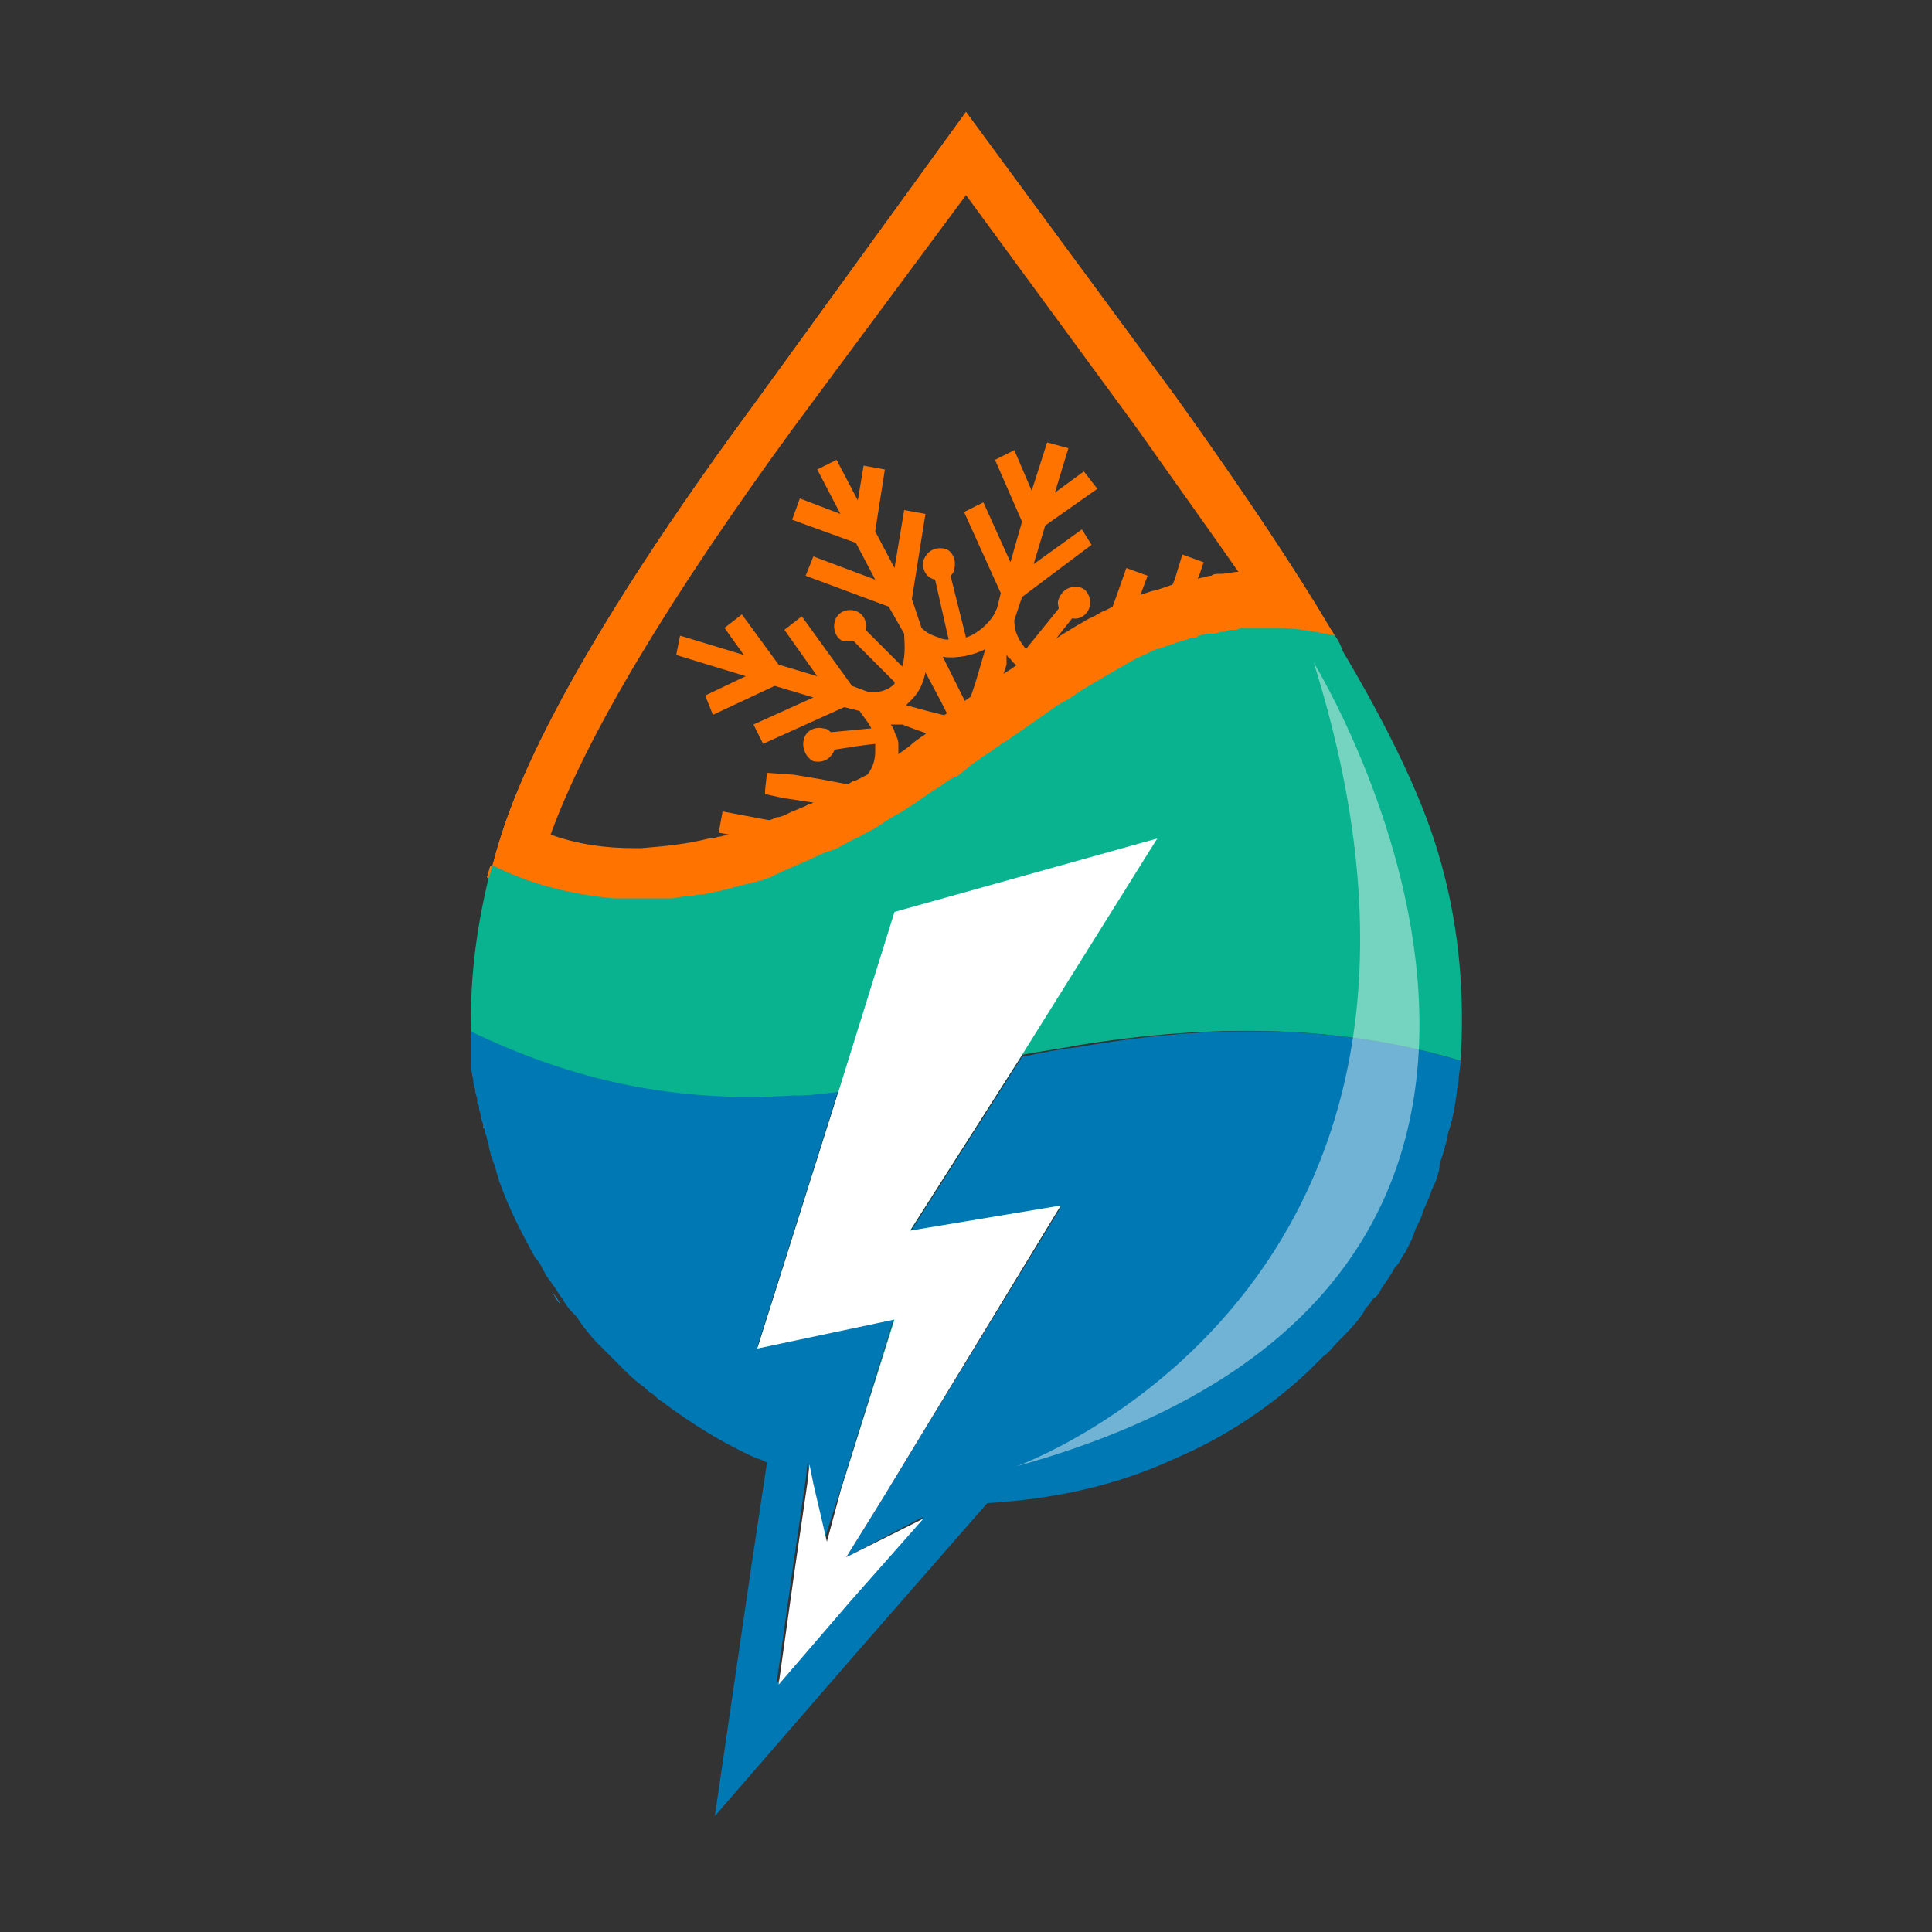 <svg xmlns="http://www.w3.org/2000/svg" xmlns:xlink="http://www.w3.org/1999/xlink" id="Laag_1" x="0px" y="0px" viewBox="0 0 100 100" style="enable-background:new 0 0 100 100;" xml:space="preserve"><rect x="0" y="0" width="100" height="100" fill="#333333" stroke="none"/><style type="text/css">	.st0{fill:#FF7300;}	.st1{fill:#2AD9FF;}	.st2{fill:#00FFFF;}	.st3{fill:#1BA2E6;}	.st4{fill:#0078B3;}	.st5{fill:#09B38F;}	.st6{fill:#FFFFFF;}	.st7{opacity:0.44;fill:#FFFFFF;}</style><g>	<path class="st0" d="M65.1,43.2l0.3-1.1l-2.1-0.6l-0.8-0.2l1.5-0.7l0.6-0.3L64.5,40l-0.2-0.5l-0.1-0.2l-1.1,0.5l-2.1,1l-1-0.3  l-1.1-0.3l3-1.4l-0.5-1l-4.1,1.9l-1.7-0.5c-0.2-0.2-0.5-0.6-0.6-1.2l2.1-0.1c0.1,0.2,0.3,0.3,0.5,0.4c0.4,0.1,0.9-0.1,1.1-0.6  c0.1-0.4-0.1-0.9-0.6-1c-0.4-0.1-0.8,0.1-1,0.4l-2.1,0.1c0.1-0.5,0.3-1,0.8-1.4l1.5-0.8l4.2,0.7l0.2-1.1L58.9,34l0.5-0.3  c0,0,0,0,0,0l1.4-0.7l0.4,0.1l2.6,0.4l0.2-1l0-0.1l-1.6-0.3l0.1,0c0,0,0,0,0,0l0,0l1.9-1l-0.5-1l0,0l-0.1,0l-2.4,1.3l0.4-1l0.3-0.7  l0.2-0.6l-1.1-0.4L60.8,30l-0.3,0.7L60,32.2l-1.9,1l0.7-1.8l0.3-0.8l0.3-0.8l-1.1-0.4l-0.6,1.7l-0.3,0.8L56.6,34l-1.2,0.7  c-0.1,0-0.3-0.1-0.6-0.1c-0.3-0.1-0.7-0.2-1-0.4l0.2-0.3l1.1-1.4l0.4-0.5c0.4,0.1,0.8-0.2,0.9-0.6c0.1-0.4-0.1-0.9-0.5-1  c-0.5-0.1-0.9,0.1-1.1,0.6c-0.1,0.2,0,0.4,0,0.5l-1.7,2.1c-0.3-0.4-0.6-0.8-0.6-1.5l0.4-1.2l3.6-2.7L56,27.4l-2.5,1.8l0.6-2  l2.7-1.9l-0.7-0.9l-1.5,1.1l0.7-2.3l-1.1-0.3l-0.8,2.5l-0.9-2.1l-1,0.5l1.4,3.2l-0.6,2.1l-1.4-3.1l-1,0.5l1.9,4.2l-0.2,0.8  l-0.1,0.2c0,0.1-0.6,1-1.5,1.3l-0.8-3.2c0.1-0.1,0.2-0.2,0.2-0.4c0.1-0.4-0.1-0.9-0.5-1c-0.5-0.1-0.9,0.1-1.1,0.6  c-0.1,0.4,0.1,0.9,0.6,1l0.7,3.1c-0.2,0-0.3,0-0.5-0.1c-0.3-0.1-0.6-0.2-0.9-0.5L47.2,31l0.7-4.4l-1.1-0.2l-0.5,3l-1-1.9l0.5-3.2  l-1.1-0.2l-0.3,1.8l-1.1-2.1l-1,0.5l1.2,2.3l-2.1-0.8l-0.4,1.1l3.3,1.2l1,1.9l-3.2-1.2l-0.4,1l4.3,1.6l0.8,1.4c0,0.4,0.1,1-0.1,1.7  l-1.9-1.9c0.1-0.4-0.1-0.9-0.6-1c-0.4-0.1-0.9,0.1-1,0.6c-0.1,0.4,0.1,0.9,0.5,1c0.2,0,0.3,0,0.5,0l2.1,2.1c0,0,0,0,0,0.1  c-0.3,0.3-0.8,0.5-1.4,0.4l-0.8-0.3l-2.6-3.6l-0.9,0.7l1.7,2.4l-2-0.6l-1.9-2.6l-0.9,0.7l1,1.4l-3.3-1L35,33.9l3.6,1.1l-2.1,1  l0.4,1l3.2-1.5l2,0.6l-3.1,1.4l0.5,1l4.2-1.9l0.8,0.2c0.1,0.2,0.4,0.5,0.6,0.9l-2.1,0.2c-0.1-0.1-0.2-0.2-0.4-0.2  c-0.4-0.1-0.9,0.1-1,0.6c-0.1,0.4,0.1,0.9,0.5,1.1c0.5,0.1,0.9-0.1,1.1-0.6c0,0,0,0,0,0l1.3-0.2l0.8-0.1c0,0.1,0,0.2,0,0.4l0,0  c0,0.4-0.1,0.8-0.4,1.2l-1,0.5l-1.6-0.3l-1.2-0.2L39.7,40l-0.1,0.9l0,0.2l0.9,0.2l2,0.3l-1.9,1L37.4,42l0,0l0,0l-0.2,1.1l1.7,0.3  l-0.3,0.2l0,0l0,0l-1.9,1L36,45l0.5,1l3.2-1.7l-0.8,2.2l1,0.4l1.2-3.3l0,0l1.9-1l-0.1,0.4l-1.1,2.8l1,0.4l1.4-3.8l0.2-0.6l0.9-0.5  c0,0,0,0,0.1,0c0.2,0,0.4,0,0.7,0.1c0.1,0,0.3,0.1,0.4,0.1l-1.3,1.7c-0.4,0-0.8,0.2-0.9,0.6c0,0,0,0.1,0,0.1  c-0.1,0.4,0.2,0.8,0.6,1c0.4,0.1,0.9-0.1,1-0.6c0.1-0.2,0-0.4,0-0.6l0.1-0.2l1.2-1.7c0.8,0.4,0.7,1,0.6,1.3l0,0l-0.5,1.7l-1.2,0.9  L45.9,46L44,47.3l0.7,0.9l0.5-0.4l1.9-1.4l-0.6,2l-2.1,1.5l-0.5,0.4l0.2,0.3l0.4,0.6l1.4-1L45,53l1.1,0.3l0.9-3.1l1,2.1l1-0.5  l-1.5-3.3l0.6-2.1l1.4,3.1l1-0.5l-1.9-4.2l0-0.1l0.5-1.6c0.3-0.2,0.7-0.4,1.2-0.6l0.2,1.8l0.1,0.6c-0.1,0.1-0.2,0.2-0.2,0.4  c-0.1,0.4,0.1,0.9,0.5,1c0.4,0.1,0.9-0.1,1-0.6c0.1-0.4-0.1-0.9-0.5-1l-0.1-0.6l-0.2-1.8c0.2,0,0.4,0,0.5,0.1  c0.3,0.1,0.6,0.3,0.8,0.7l0.2,0.5l0.1,0.3l0.2,0.3l-0.7,4.3l1.1,0.2l0.5-2.8l1,1.9l-0.3,2l-0.2,1.1l1.1,0.2l0.3-1.6l0.7,1.4  l0.6,1.2l1-0.5l-0.9-1.7l-0.7-1.3l1.3,0.5l0.9,0.4l0.4-1l-0.7-0.2l-2.1-0.8l-0.7-0.2l-1-1.9l2.5,0.9l0.8,0.3l0.4-1.1l-0.5-0.2  l-3.8-1.4l-0.2-0.1l-0.4-0.8c0-0.3,0.1-0.8,0.2-1.3c0-0.2,0.1-0.3,0.2-0.5l0.4,0.4l1.1,1c0,0,0,0,0,0c-0.1,0.4,0,0.7,0.3,0.9  c0.1,0.1,0.2,0.1,0.2,0.1c0.4,0.1,0.8-0.1,1-0.4c0-0.1,0.1-0.1,0.1-0.2c0.1-0.4-0.1-0.9-0.6-1c-0.1,0-0.3,0-0.4,0l-0.7-0.6l-1-0.9  c0,0,0.1,0,0.1-0.1c0.3-0.2,0.6-0.4,0.9-0.4l1.6,0.5l0.3,0.4l1.4,1.9l0.5,0.8l0.4,0.6l0.9-0.7l-0.6-0.9l0-0.1l-1.1-1.5l2,0.6  l1.3,1.7l0.7,1l0.9-0.6l-0.9-1.3l-0.2-0.2l0.3,0.1L65.1,43.2z M50.3,39.5l1.1,2.2c-0.7-0.1-1.4,0.1-1.9,0.4L50.3,39.5z M51.3,39  l2.3,0.7c0,0,0,0-0.1,0.1c-0.5,0.5-0.7,1.1-0.9,1.7L51.3,39z M52.1,33.9c0.1,0.1,0.1,0.2,0.2,0.2c0.1,0.2,0.3,0.3,0.5,0.5  c0.4,0.3,0.8,0.6,1.3,0.8l-2.8,1.5l0.5-1.6l0.3-0.9L52.1,33.9z M51,33.6l-0.5,1.7l-0.3,0.9l-0.1,0.4l-0.1-0.2l-0.3-0.6l-0.9-1.8  C49.6,34.1,50.4,33.9,51,33.6z M47.2,36.2c0.4-0.4,0.6-0.9,0.7-1.4l0.8,1.5l0.3,0.6l0.1,0.2L48.8,37L48,36.8l-1.1-0.3  C47,36.4,47.1,36.3,47.2,36.2z M46.7,37.5l0.8,0.3l1.2,0.4l-2.2,1.2c0-0.3,0-0.6,0-0.9c0-0.2-0.1-0.4-0.2-0.6  c0-0.1-0.1-0.3-0.2-0.4L46.7,37.5z M47.7,40.5c-0.1-0.1-0.3-0.1-0.4-0.1c-0.1,0-0.1,0-0.2,0l2.2-1.2l-0.2,0.5l-0.5,1.5  C48.4,40.9,48.1,40.7,47.7,40.5z M51.9,37.9l-0.2-0.1l2.2-1.2c0,0,0,0,0,0c0,0.1,0,0.2,0,0.3c-0.1,0.6,0.1,1.2,0.3,1.6L51.9,37.9z"></path>	<path class="st1" d="M63.2,32.4c0.1,0,0.3-0.1,0.4-0.1c0,0,0,0,0.1,0c0.1,0,0.3,0,0.4-0.1c0,0,0.1,0,0.1,0c0.1,0,0.3,0,0.4,0  c-0.1,0-0.1,0-0.2,0c-0.1,0-0.2,0-0.3,0c0,0,0,0-0.1,0c0,0-0.1,0-0.1,0c-0.7,0.1-1.3,0.2-1.9,0.4c-0.1,0-0.3,0.1-0.4,0.1  c-0.6,0.2-1.2,0.4-1.9,0.7c-0.4,0.2-0.9,0.4-1.3,0.6c-0.5,0.2-0.9,0.5-1.4,0.8c-0.3,0.2-0.7,0.4-1,0.6c-0.4,0.3-0.8,0.5-1.2,0.8  c-0.7,0.5-1.5,1-2.3,1.6c-0.4,0.3-0.7,0.5-1.1,0.8c-0.2,0.2-0.5,0.3-0.7,0.5c-0.4,0.3-0.8,0.6-1.2,0.9c0,0-0.1,0-0.1,0.1  c-0.8,0.6-1.6,1.1-2.4,1.6c-0.4,0.3-0.9,0.5-1.3,0.8c-0.4,0.2-0.8,0.5-1.2,0.7c-0.5,0.2-0.9,0.5-1.4,0.7c-0.4,0.2-0.8,0.4-1.2,0.5  c-0.5,0.2-0.9,0.4-1.4,0.6c-0.5,0.2-1.1,0.4-1.6,0.5c-1.6,0.5-3.1,0.8-4.6,0.9c-0.1,0-0.3,0-0.4,0c0.3,0,0.5,0,0.8-0.1  c0.3,0,0.5-0.1,0.8-0.1c0.3,0,0.5-0.1,0.8-0.1c0.8-0.1,1.7-0.3,2.5-0.6c0.4-0.1,0.8-0.3,1.2-0.4c0.1-0.1,0.3-0.1,0.4-0.2  c0.5-0.2,0.9-0.4,1.4-0.6c0.4-0.2,0.8-0.4,1.2-0.5c0.5-0.2,0.9-0.5,1.4-0.7c0.3-0.2,0.6-0.3,0.9-0.5c0.1-0.1,0.2-0.1,0.3-0.2  c0.4-0.3,0.9-0.5,1.3-0.8c0.5-0.3,1-0.7,1.5-1c0.2-0.1,0.4-0.3,0.6-0.4c0.1-0.1,0.2-0.1,0.3-0.2c0,0,0,0,0.1,0  c0.3-0.2,0.6-0.5,0.9-0.7c0.1-0.1,0.2-0.1,0.3-0.2c0.2-0.2,0.5-0.3,0.7-0.5c0.2-0.1,0.4-0.3,0.6-0.4c0.2-0.1,0.4-0.3,0.6-0.4  c0.7-0.5,1.3-0.9,2-1.4c0.1-0.1,0.2-0.1,0.3-0.2c0.1,0,0.1-0.1,0.2-0.1c0.4-0.2,0.7-0.5,1.1-0.7c0.3-0.2,0.7-0.4,1-0.6  c0.2-0.1,0.5-0.3,0.7-0.4c0.2-0.1,0.5-0.3,0.7-0.4c0.3-0.2,0.7-0.3,1-0.5c0.1,0,0.2-0.1,0.3-0.1c0.3-0.1,0.6-0.2,0.9-0.3  c0.2-0.1,0.4-0.1,0.6-0.2c0.1,0,0.2-0.1,0.3-0.1c0,0,0,0,0.1,0c0.1,0,0.2,0,0.2-0.1c0,0,0.1,0,0.1,0c0,0,0,0,0,0  c0.2-0.1,0.4-0.1,0.6-0.1c0,0,0.1,0,0.1,0C62.8,32.5,63,32.5,63.2,32.4C63.1,32.4,63.1,32.4,63.2,32.4z"></path>	<path class="st1" d="M68.9,59.9c-0.4,0.6-0.9,1.1-1.4,1.6c-0.2,0.2-0.4,0.5-0.7,0.7c0.2-0.2,0.4-0.5,0.7-0.7  C68,61,68.4,60.5,68.9,59.9z"></path>	<path class="st1" d="M72.7,52.7c-0.1,0.3-0.2,0.5-0.3,0.7c0,0.1-0.1,0.2-0.1,0.3c0-0.1,0.1-0.2,0.1-0.3  C72.6,53.2,72.6,52.9,72.7,52.7z"></path>	<path class="st2" d="M63.2,32.4c0.1,0,0.3-0.1,0.4-0.1c0,0,0,0,0.1,0c0.1,0,0.3,0,0.4-0.1c0,0,0.1,0,0.1,0c0.1,0,0.3,0,0.4,0  c-0.1,0-0.1,0-0.2,0c-0.1,0-0.2,0-0.3,0c0,0,0,0-0.1,0c0,0-0.1,0-0.1,0c-0.7,0.1-1.3,0.2-1.9,0.4c-0.1,0-0.3,0.1-0.4,0.1  c-0.6,0.2-1.2,0.4-1.9,0.7c-0.4,0.2-0.9,0.4-1.3,0.6c-0.5,0.2-0.9,0.5-1.4,0.8c-0.3,0.2-0.7,0.4-1,0.6c-0.4,0.3-0.8,0.5-1.2,0.8  c-0.7,0.5-1.5,1-2.3,1.6c-0.4,0.3-0.7,0.5-1.1,0.8c-0.2,0.2-0.5,0.3-0.7,0.5c-0.4,0.3-0.8,0.6-1.2,0.9c0,0-0.1,0-0.1,0.1  c-0.8,0.6-1.6,1.1-2.4,1.6c-0.4,0.3-0.9,0.5-1.3,0.8c-0.4,0.2-0.8,0.5-1.2,0.7c-0.5,0.2-0.9,0.5-1.4,0.7c-0.4,0.2-0.8,0.4-1.2,0.5  c-0.5,0.2-0.9,0.4-1.4,0.6c-0.5,0.2-1.1,0.4-1.6,0.5c-1.6,0.5-3.1,0.8-4.6,0.9c-0.1,0-0.3,0-0.4,0c0.3,0,0.5,0,0.8-0.1  c0.3,0,0.5-0.1,0.8-0.1c0.3,0,0.5-0.1,0.8-0.1c0.8-0.1,1.7-0.3,2.5-0.6c0.4-0.1,0.8-0.3,1.2-0.4c0.1-0.1,0.3-0.1,0.4-0.2  c0.5-0.2,0.9-0.4,1.4-0.6c0.4-0.2,0.8-0.4,1.2-0.5c0.5-0.2,0.9-0.5,1.4-0.7c0.3-0.2,0.6-0.3,0.9-0.5c0.1-0.1,0.2-0.1,0.3-0.2  c0.4-0.3,0.9-0.5,1.3-0.8c0.5-0.3,1-0.7,1.5-1c0.2-0.1,0.4-0.3,0.6-0.4c0.1-0.1,0.2-0.1,0.3-0.2c0,0,0,0,0.1,0  c0.3-0.2,0.6-0.5,0.9-0.7c0.1-0.1,0.2-0.1,0.3-0.2c0.2-0.2,0.5-0.3,0.7-0.5c0.2-0.1,0.4-0.3,0.6-0.4c0.2-0.1,0.4-0.3,0.6-0.4  c0.7-0.5,1.3-0.9,2-1.4c0.1-0.1,0.2-0.1,0.3-0.2c0.1,0,0.1-0.1,0.2-0.1c0.4-0.2,0.7-0.5,1.1-0.7c0.3-0.2,0.7-0.4,1-0.6  c0.2-0.1,0.5-0.3,0.7-0.4c0.2-0.1,0.5-0.3,0.7-0.4c0.3-0.2,0.7-0.3,1-0.5c0.1,0,0.2-0.1,0.3-0.1c0.3-0.1,0.6-0.2,0.9-0.3  c0.2-0.1,0.4-0.1,0.6-0.2c0.1,0,0.2-0.1,0.3-0.1c0,0,0,0,0.1,0c0.1,0,0.2,0,0.2-0.1c0,0,0.1,0,0.1,0c0,0,0,0,0,0  c0.2-0.1,0.4-0.1,0.6-0.1c0,0,0.1,0,0.1,0C62.8,32.5,63,32.5,63.2,32.4C63.1,32.4,63.1,32.4,63.2,32.4z"></path>	<path class="st0" d="M68.9,32.6c-1-0.2-2-0.4-3-0.4C66.9,32.2,67.9,32.4,68.9,32.6c-1.9-3.2-4.5-7.1-8-12L50,5.8L39.2,20.7  C27.9,36,26.2,42.3,25.6,44.4c0,0.1-0.1,0.3-0.1,0.4c2,1,4.1,1.5,6.2,1.7c-2.2-0.2-4.3-0.7-6.3-1.7l0,0l0,0  c-0.1,0.2-0.1,0.4-0.2,0.6c2.4,1.2,5,1.8,7.7,1.8h0c0.2,0,0.3,0,0.5,0c0.1,0,0.3,0,0.4,0c1,0,2.1-0.2,3.1-0.4  c1.2-0.2,2.4-0.6,3.7-1.1c0.3-0.1,0.5-0.2,0.7-0.3c0.2-0.1,0.4-0.2,0.7-0.3c0.3-0.1,0.7-0.3,1.1-0.5c0,0,0.1,0,0.1-0.1  c0.4-0.2,0.8-0.4,1.2-0.6c0.1,0,0.1-0.1,0.2-0.1c0.4-0.2,0.8-0.4,1.2-0.7c0.2-0.1,0.3-0.2,0.5-0.3c0.3-0.2,0.5-0.3,0.8-0.5  c0.2-0.1,0.4-0.2,0.5-0.3c0.5-0.3,0.9-0.6,1.4-0.9c0.2-0.1,0.4-0.3,0.6-0.4c0,0,0.1,0,0.1-0.1c0.3-0.2,0.5-0.4,0.8-0.6l0.6-0.5  c0.2-0.1,0.3-0.2,0.5-0.4l0,0l0.3-0.2c0.3-0.2,0.5-0.4,0.8-0.5c0.3-0.2,0.6-0.4,0.8-0.6c0.5-0.4,1-0.7,1.4-1  c0.4-0.3,0.8-0.5,1.2-0.8c0.4-0.2,0.7-0.4,1-0.6c0.5-0.3,0.9-0.5,1.4-0.8c0.1-0.1,0.2-0.1,0.3-0.2c0,0,0,0,0,0  c0.3-0.2,0.7-0.3,1-0.4c0.3-0.1,0.5-0.2,0.8-0.3c0.3-0.1,0.7-0.2,1-0.3c0.6-0.2,1.1-0.3,1.7-0.4c0.4-0.1,0.9-0.1,1.3-0.1  c0.2,0,0.3,0,0.5,0c0.1,0,0.1,0,0.2,0h0c0.1,0,0.3,0,0.4,0c0.9,0,1.9,0.2,2.9,0.4l0.6,0.1C69.2,33.1,69.1,32.9,68.9,32.6z M50,9.9  l8.9,12.2c2,2.7,3.8,5.3,5.4,7.7c-0.6,0-1.1,0.1-1.6,0.2c-0.2,0-0.4,0.1-0.5,0.1c-0.2,0.1-0.5,0.1-0.7,0.2c-0.2,0-0.3,0.1-0.5,0.1  c-0.3,0.1-0.5,0.2-0.8,0.3c-0.4,0.1-0.9,0.3-1.3,0.5c-0.1,0.1-0.2,0.1-0.4,0.2c-0.4,0.2-0.7,0.3-1.1,0.5c-0.1,0-0.2,0.1-0.2,0.1  c-0.4,0.2-0.9,0.5-1.3,0.7c-0.4,0.2-0.7,0.4-1.1,0.6c0,0,0,0,0,0c-0.4,0.3-0.8,0.5-1.3,0.8c-0.5,0.3-1,0.7-1.5,1  c-0.1,0.1-0.2,0.1-0.3,0.2c-0.2,0.1-0.3,0.2-0.5,0.4c-0.3,0.2-0.6,0.4-0.9,0.6c-0.1,0.1-0.2,0.1-0.2,0.2l-0.6,0.4l-0.2,0.1  c-0.2,0.2-0.5,0.4-0.7,0.5c-0.1,0.1-0.2,0.1-0.3,0.2L48,38.1l-0.1,0c0,0-0.1,0-0.1,0.1c-0.4,0.3-0.8,0.6-1.2,0.9  c-0.1,0.1-0.2,0.2-0.4,0.2c-0.2,0.2-0.5,0.3-0.7,0.4c0,0-0.1,0-0.1,0.1c0,0-0.1,0-0.1,0.1c-0.3,0.2-0.6,0.4-0.8,0.5  c-0.1,0-0.1,0.1-0.2,0.1l0,0l0,0l0,0c-0.3,0.2-0.7,0.4-1.1,0.6c-0.1,0-0.1,0.1-0.2,0.1l0,0c-0.2,0.1-0.4,0.2-0.6,0.3  c-0.1,0.1-0.3,0.1-0.4,0.2l0,0l0,0c-0.2,0.1-0.4,0.2-0.6,0.3c-0.2,0.1-0.3,0.1-0.5,0.2c-0.4,0.2-0.8,0.3-1.2,0.5c0,0,0,0-0.1,0  c-0.9,0.3-1.8,0.6-2.7,0.8l-0.1,0c-1.2,0.3-2.4,0.4-3.5,0.5c-0.1,0-0.3,0-0.4,0c-1.6,0-3-0.2-4.5-0.7c1.8-5,6.1-12.3,12.7-21.3  L50,9.9z"></path>	<path class="st0" d="M68.9,32.6c-1-0.2-2-0.4-3-0.4C66.9,32.2,67.9,32.4,68.9,32.6c-1.9-3.2-4.5-7.1-8-12L50,5.8L39.2,20.7  C27.9,36,26.2,42.3,25.6,44.4c0,0.1-0.1,0.3-0.1,0.4c2,1,4.1,1.5,6.2,1.7c-2.2-0.2-4.3-0.7-6.3-1.7l0,0l0,0  c-0.1,0.2-0.1,0.4-0.2,0.6c2.4,1.2,5,1.8,7.7,1.8h0c0.2,0,0.3,0,0.5,0c0.1,0,0.3,0,0.4,0c1,0,2.1-0.2,3.1-0.4  c1.2-0.2,2.4-0.6,3.7-1.1c0.3-0.1,0.5-0.2,0.7-0.3c0.2-0.1,0.4-0.2,0.7-0.3c0.3-0.1,0.7-0.3,1.1-0.5c0,0,0.1,0,0.1-0.1  c0.4-0.2,0.8-0.4,1.2-0.6c0.1,0,0.1-0.1,0.2-0.1c0.4-0.2,0.8-0.4,1.2-0.7c0.2-0.1,0.3-0.2,0.5-0.3c0.3-0.2,0.5-0.3,0.8-0.5  c0.2-0.1,0.4-0.2,0.5-0.3c0.5-0.3,0.9-0.6,1.4-0.9c0.2-0.1,0.4-0.3,0.6-0.4c0,0,0.1,0,0.1-0.1c0.3-0.2,0.5-0.4,0.8-0.6l0.6-0.5  c0.2-0.1,0.3-0.2,0.5-0.4l0,0l0.3-0.2c0.3-0.2,0.5-0.4,0.8-0.5c0.3-0.2,0.6-0.4,0.8-0.6c0.5-0.4,1-0.7,1.4-1  c0.4-0.3,0.8-0.5,1.2-0.8c0.4-0.2,0.7-0.4,1-0.6c0.5-0.3,0.9-0.5,1.4-0.8c0.1-0.1,0.2-0.1,0.3-0.2c0,0,0,0,0,0  c0.3-0.2,0.7-0.3,1-0.4c0.3-0.1,0.5-0.2,0.8-0.3c0.3-0.1,0.7-0.2,1-0.3c0.6-0.2,1.1-0.3,1.7-0.4c0.4-0.1,0.9-0.1,1.3-0.1  c0.2,0,0.3,0,0.5,0c0.1,0,0.1,0,0.2,0h0c0.1,0,0.3,0,0.4,0c0.9,0,1.9,0.2,2.9,0.4l0.6,0.1C69.2,33.1,69.1,32.9,68.9,32.6z M50,10.1  l8.8,12c1.9,2.7,3.7,5.2,5.3,7.5c-0.3,0-0.6,0.1-0.9,0.1c0,0-0.1,0-0.1,0c-0.1,0-0.3,0-0.4,0.1c-0.2,0-0.4,0.1-0.5,0.1  c-0.4,0.1-0.8,0.2-1.2,0.3l-0.1,0c-0.4,0.1-0.8,0.3-1.3,0.4c-0.3,0.1-0.6,0.2-0.9,0.3c-0.3,0.1-0.6,0.3-0.9,0.4  c-0.2,0.1-0.4,0.2-0.6,0.3c-0.3,0.1-0.5,0.3-0.8,0.4c-0.2,0.1-0.5,0.3-0.7,0.4c-0.3,0.2-0.7,0.4-1.1,0.7c-0.4,0.2-0.8,0.5-1.3,0.8  l-0.1,0.1c-0.4,0.3-0.8,0.6-1.3,0.9c-0.3,0.2-0.6,0.4-0.9,0.6c0,0-0.1,0-0.1,0.1c-0.3,0.2-0.7,0.5-1,0.7l-0.3,0.2l-0.7,0.5  c-0.2,0.1-0.4,0.3-0.6,0.4c0,0-0.1,0.1-0.1,0.1L47.9,38l0,0l0,0l0,0c-0.3,0.2-0.6,0.4-0.8,0.6c-0.4,0.3-0.7,0.5-1,0.7  c-0.2,0.1-0.4,0.2-0.5,0.4l-0.2,0.1c-0.1,0.1-0.2,0.1-0.3,0.2l-0.4,0.2v0c-0.1,0.1-0.2,0.1-0.4,0.2l-0.1,0  c-0.3,0.2-0.7,0.4-1.1,0.6c0,0-0.1,0.1-0.2,0.1l-0.1,0.1c-0.2,0.1-0.3,0.2-0.5,0.2c0,0-0.1,0-0.1,0.1l0,0c-0.1,0-0.2,0.1-0.2,0.1  l0,0l-0.1,0c-0.3,0.2-0.7,0.3-1.1,0.5c-0.2,0.1-0.4,0.2-0.6,0.2c-0.2,0.1-0.5,0.2-0.7,0.3c-0.7,0.3-1.5,0.5-2.2,0.7l0,0  c-0.2,0-0.3,0.1-0.5,0.1l-0.1,0c-1.2,0.3-2.3,0.4-3.5,0.5c-0.1,0-0.3,0-0.4,0c-1.5,0-2.9-0.2-4.3-0.7c1.8-5,6.1-12.2,12.6-21.1  L50,10.1z"></path>	<path class="st0" d="M60.9,20.7L50,5.8L39.2,20.7C27.9,36,26.2,42.3,25.6,44.4c0,0.1-0.1,0.3-0.1,0.4c2,1,4.1,1.5,6.2,1.7  c0,0,0,0,0,0c0.2,0,0.3,0,0.5,0c0.2,0,0.3,0,0.5,0c0.1,0,0.2,0,0.2,0c0.2,0,0.3,0,0.5,0h0c0.1,0,0.1,0,0.2,0c0.1,0,0.1,0,0.2,0  c0.1,0,0.3,0,0.4,0c1.5-0.1,3-0.4,4.6-0.9c0.5-0.2,1.1-0.3,1.6-0.5c0.5-0.2,0.9-0.4,1.4-0.6c0.4-0.2,0.8-0.4,1.2-0.5  c0.5-0.2,0.9-0.5,1.4-0.7c0.4-0.2,0.8-0.4,1.2-0.7c0.4-0.3,0.9-0.5,1.3-0.8c0.8-0.5,1.6-1.1,2.4-1.6c0,0,0.1,0,0.1-0.1  c0.4-0.3,0.8-0.6,1.2-0.9c0.2-0.2,0.5-0.3,0.7-0.5c0.4-0.3,0.8-0.5,1.1-0.8c0.8-0.6,1.5-1.1,2.3-1.6c0.4-0.3,0.8-0.5,1.2-0.8  c0.3-0.2,0.7-0.4,1-0.6c0.5-0.3,1-0.5,1.4-0.8c0.4-0.2,0.9-0.4,1.3-0.6c0.6-0.3,1.2-0.5,1.9-0.7c0.1,0,0.3-0.1,0.4-0.1  c0.8-0.2,1.6-0.4,2.4-0.4c0.1,0,0.1,0,0.2,0c0.1,0,0.1,0,0.2,0h0c0.2,0,0.3,0,0.5,0c0,0,0.1,0,0.1,0h0.1c0.1,0,0.3,0,0.4,0h0  c1,0,2,0.2,3,0.4C67,29.4,64.4,25.5,60.9,20.7z M65.3,30.4c-0.7,0-1.3,0.1-2,0.2c0,0,0,0-0.1,0c-0.1,0-0.3,0-0.4,0.1  c-0.2,0-0.3,0.1-0.5,0.1c-0.4,0.1-0.7,0.2-1.1,0.3c0,0-0.1,0-0.1,0c-0.4,0.1-0.8,0.3-1.2,0.4c-0.3,0.1-0.5,0.2-0.8,0.3  c-0.3,0.1-0.6,0.3-0.9,0.4c-0.2,0.1-0.4,0.2-0.6,0.3c-0.3,0.1-0.5,0.3-0.8,0.4c-0.2,0.1-0.5,0.3-0.7,0.4c-0.3,0.2-0.7,0.4-1.1,0.6  c-0.4,0.2-0.8,0.5-1.3,0.8c0,0-0.1,0-0.1,0.1c-0.4,0.3-0.8,0.6-1.3,0.9c-0.3,0.2-0.6,0.4-0.9,0.6c0,0-0.1,0-0.1,0.1  c-0.3,0.2-0.7,0.5-1,0.7L50,37.4L50,37.5l-0.2,0.2l-0.1,0.1c-0.3,0.2-0.5,0.4-0.8,0.6c0,0-0.1,0.1-0.2,0.1c0,0,0,0-0.1,0l-0.2,0.2  l-0.1,0l0,0l0,0c-0.3,0.2-0.6,0.4-0.8,0.6c-0.3,0.2-0.7,0.5-1,0.7c-0.2,0.1-0.4,0.2-0.6,0.4c-0.1,0-0.1,0.1-0.2,0.1  c-0.1,0.1-0.2,0.1-0.3,0.2v0c-0.2,0.2-0.5,0.3-0.7,0.4c0,0,0,0-0.1,0c-0.4,0.2-0.7,0.4-1.1,0.6c-0.1,0-0.1,0.1-0.2,0.1  c-0.2,0.1-0.4,0.2-0.6,0.3c-0.1,0-0.1,0.1-0.2,0.1c-0.1,0.1-0.2,0.1-0.3,0.2l0,0l0,0c-0.4,0.2-0.7,0.4-1.1,0.5  c-0.2,0.1-0.4,0.2-0.6,0.2c-0.2,0.1-0.5,0.2-0.7,0.3c-0.8,0.3-1.5,0.5-2.2,0.7c0,0,0,0,0,0c-0.2,0-0.3,0.1-0.5,0.1c0,0,0,0-0.1,0  c-1.2,0.3-2.4,0.4-3.6,0.5c-0.1,0-0.3,0-0.4,0c-1.8,0-3.6-0.3-5.3-1c0.9-2.8,3.5-9.1,13-22L50,8.8l9.4,12.9c2.3,3.1,4.3,6,6,8.7  C65.4,30.4,65.3,30.4,65.3,30.4z"></path>	<path class="st3" d="M29,67.5c-0.2-0.2-0.3-0.5-0.5-0.7c-0.1-0.2-0.3-0.4-0.4-0.6c0.1,0.2,0.3,0.4,0.4,0.6  C28.7,67,28.9,67.3,29,67.5z"></path>	<path class="st4" d="M75.6,54.9c0,0.3-0.1,0.7-0.1,1c0,0.2-0.1,0.4-0.1,0.7c-0.1,0.7-0.2,1.3-0.4,1.9c-0.1,0.3-0.1,0.6-0.2,0.8  c0,0.1-0.1,0.3-0.1,0.4c-0.1,0.3-0.2,0.5-0.2,0.8c0,0.1-0.1,0.3-0.1,0.4c-0.1,0.3-0.2,0.5-0.3,0.7c0,0.1-0.1,0.2-0.1,0.3  c-0.1,0.3-0.3,0.6-0.4,1c-0.1,0.3-0.3,0.6-0.4,0.9c0,0.1-0.1,0.2-0.1,0.3c-0.1,0.2-0.2,0.4-0.3,0.6c-0.1,0.2-0.2,0.3-0.3,0.5  c-0.1,0.2-0.2,0.3-0.3,0.4c-0.2,0.4-0.5,0.8-0.7,1.1c-0.1,0.2-0.2,0.4-0.4,0.5c-0.1,0.1-0.2,0.3-0.3,0.4c-0.1,0.1-0.2,0.2-0.2,0.3  c-0.4,0.6-0.9,1.1-1.4,1.6c-0.2,0.2-0.4,0.5-0.7,0.7c-0.2,0.2-0.5,0.5-0.7,0.7c-2,1.9-4.4,3.5-7,4.6c-3,1.4-6.3,2.1-9.7,2.3  l-6.9,7.9l0,0l-7.2,8.3l1.9-13l0.8-5.3v0c-0.2-0.1-0.4-0.2-0.5-0.2c-1.8-0.8-3.4-1.8-5-3c-0.2-0.1-0.3-0.3-0.5-0.4c0,0,0,0,0,0  c-0.2-0.1-0.3-0.3-0.5-0.4c-0.4-0.3-0.7-0.6-1.1-1c-0.1-0.1-0.2-0.2-0.3-0.3c-0.3-0.3-0.6-0.6-0.9-0.9c-0.3-0.3-0.6-0.7-0.9-1.1  c-0.1-0.2-0.2-0.3-0.4-0.5c-0.2-0.2-0.4-0.5-0.5-0.7c-0.2-0.2-0.3-0.5-0.5-0.7c-0.1-0.2-0.3-0.4-0.4-0.6c0-0.1-0.1-0.1-0.1-0.2  c-0.1-0.2-0.2-0.4-0.4-0.6c-0.6-1.1-1.3-2.4-1.8-3.8c-0.1-0.2-0.1-0.4-0.2-0.6c0-0.1-0.1-0.3-0.1-0.4c-0.1-0.2-0.1-0.3-0.2-0.5  c0-0.2-0.1-0.3-0.1-0.5c0-0.1-0.1-0.3-0.1-0.4c0-0.1-0.1-0.2-0.1-0.3c0-0.1,0-0.2-0.1-0.2c0-0.1,0-0.1,0-0.2c0-0.1-0.1-0.2-0.1-0.4  c0-0.1-0.1-0.3-0.1-0.4c0-0.1,0-0.2-0.1-0.3c0-0.1,0-0.1,0-0.2c0-0.1-0.1-0.3-0.1-0.4c0-0.2-0.1-0.3-0.1-0.5c0,0,0,0,0,0  c0-0.2-0.1-0.4-0.1-0.7c0-0.1,0-0.2,0-0.3c0-0.1,0-0.2,0-0.3c0,0,0,0,0,0c0-0.1,0-0.2,0-0.4c0-0.1,0-0.3,0-0.4c0-0.1,0-0.1,0-0.2  c0-0.1,0-0.3,0-0.4c5.2,2.5,10.6,3.7,16.7,3.3c0.8,0,1.6-0.1,2.3-0.2l-4.2,13.3l7.1-1.6l-2.8,9l-0.8,2.5l-0.7-2.9v0l-0.2-1  l-0.1,0.9l-0.7,4.8l-0.8,5.7l3.8-4.3l3.8-4.3l-4,2.1l1.8-2.9l9.3-15.2l-7.8,1.3l5.8-9.1c1-0.2,1.9-0.4,2.9-0.5  C62.6,53,69.3,53,75.6,54.9z"></path>	<path class="st3" d="M54.9,62.4l-9.3,15.2c-0.7-0.1-1.4-0.3-2.1-0.4l2.8-9l-7.1,1.6l4.2-13.3c1.7-0.2,3.5-0.5,5.4-1  c1.4-0.3,2.7-0.6,4.1-0.9l-5.8,9.1L54.9,62.4z"></path>	<g>		<path class="st5" d="M75.6,54.9c-6.3-1.9-13-1.9-19.8-0.8c-1,0.2-1.9,0.3-2.9,0.5l-5.8,9.1l7.8-1.3l-9.3,15.2   c-0.7-0.1-1.4-0.3-2.1-0.4l2.8-9l-7.1,1.6l4.2-13.3c-0.8,0.1-1.6,0.2-2.3,0.2c-6.2,0.4-11.5-0.8-16.7-3.3c-0.1-2.4,0.2-5.1,0.9-8   c0.1-0.2,0.1-0.4,0.2-0.6l0,0l0,0c2,1,4.1,1.5,6.3,1.7c0,0,0,0,0,0c0.2,0,0.3,0,0.5,0c0.2,0,0.3,0,0.5,0c0.1,0,0.2,0,0.2,0   c0.2,0,0.3,0,0.5,0h0c0.1,0,0.1,0,0.2,0c0.1,0,0.1,0,0.2,0c0.1,0,0.3,0,0.4,0c0.1,0,0.3,0,0.4,0c0.3,0,0.5-0.1,0.8-0.1   c0.3,0,0.5-0.1,0.8-0.1c0.8-0.1,1.7-0.4,2.6-0.6c0.4-0.1,0.8-0.2,1.2-0.4c0.1-0.1,0.3-0.1,0.4-0.2c0.5-0.2,0.9-0.4,1.4-0.6   c0.4-0.2,0.8-0.4,1.2-0.5c0.5-0.2,0.9-0.5,1.4-0.7c0.3-0.2,0.6-0.3,0.9-0.5c0.1-0.1,0.2-0.1,0.3-0.2c0.4-0.3,0.9-0.5,1.3-0.8   c0.5-0.3,1-0.7,1.5-1c0.2-0.1,0.4-0.3,0.6-0.4c0.1-0.1,0.2-0.1,0.3-0.2c0,0,0,0,0.1,0c0.3-0.2,0.6-0.5,0.9-0.7   c0.1-0.1,0.2-0.1,0.3-0.2c0.2-0.2,0.5-0.3,0.7-0.5c0.2-0.1,0.4-0.3,0.6-0.4c0.2-0.1,0.4-0.3,0.6-0.4c0.7-0.5,1.3-0.9,2-1.4   c0.1-0.1,0.2-0.1,0.3-0.2c0.1,0,0.1-0.1,0.2-0.1c0.4-0.2,0.7-0.5,1.1-0.7c0.3-0.2,0.7-0.4,1-0.6c0.2-0.1,0.5-0.3,0.7-0.4   c0.2-0.1,0.5-0.3,0.7-0.4c0.3-0.2,0.7-0.3,1-0.5c0.1,0,0.2-0.1,0.3-0.1c0.3-0.1,0.6-0.2,0.9-0.3c0.2-0.1,0.4-0.1,0.6-0.2   c0.1,0,0.2-0.1,0.3-0.1c0,0,0,0,0.1,0c0.1,0,0.2,0,0.2-0.1c0,0,0.1,0,0.1,0c0.2-0.1,0.4-0.1,0.6-0.1c0,0,0.1,0,0.1,0   c0.2,0,0.3-0.1,0.5-0.1c0,0,0,0,0,0c0.1,0,0.3-0.1,0.4-0.1c0,0,0,0,0.1,0c0.1,0,0.3,0,0.4-0.1c0,0,0,0,0.1,0c0.1,0,0.2,0,0.3,0   c0.1,0,0.1,0,0.2,0c0.1,0,0.1,0,0.2,0h0c0.2,0,0.3,0,0.5,0c0,0,0.1,0,0.1,0c0,0,0.1,0,0.1,0c0.1,0,0.3,0,0.4,0h0c1,0,2,0.2,3,0.4   c0.2,0.3,0.3,0.5,0.4,0.8c3.8,6.4,4.7,9.6,5.1,11C75.6,48.3,75.8,51.8,75.6,54.9z"></path>		<path class="st5" d="M64.8,39.8l-9,14.2c-1,0.2-1.9,0.3-2.9,0.5l7.1-11.1l-13.6,3.8l-2.9,9.3c-0.8,0.1-1.6,0.2-2.3,0.2l3.5-11.3   L64.8,39.8z"></path>	</g>	<polygon class="st6" points="45.6,77.7 43.8,80.6 47.8,78.6 44,82.9 40.3,87.2 41.1,81.5 41.8,76.7 41.9,75.8 42.1,76.8 42.1,76.8   42.8,79.8 43.5,77.2 46.3,68.3 39.2,69.8 43.4,56.5 46.3,47.2 59.9,43.4 52.9,54.6 47.1,63.7 54.9,62.4  "></polygon>	<path class="st7" d="M68,34.3c0,0,19.6,31.9-15.4,41.6C52.6,75.9,78.2,66.8,68,34.3z"></path></g></svg>